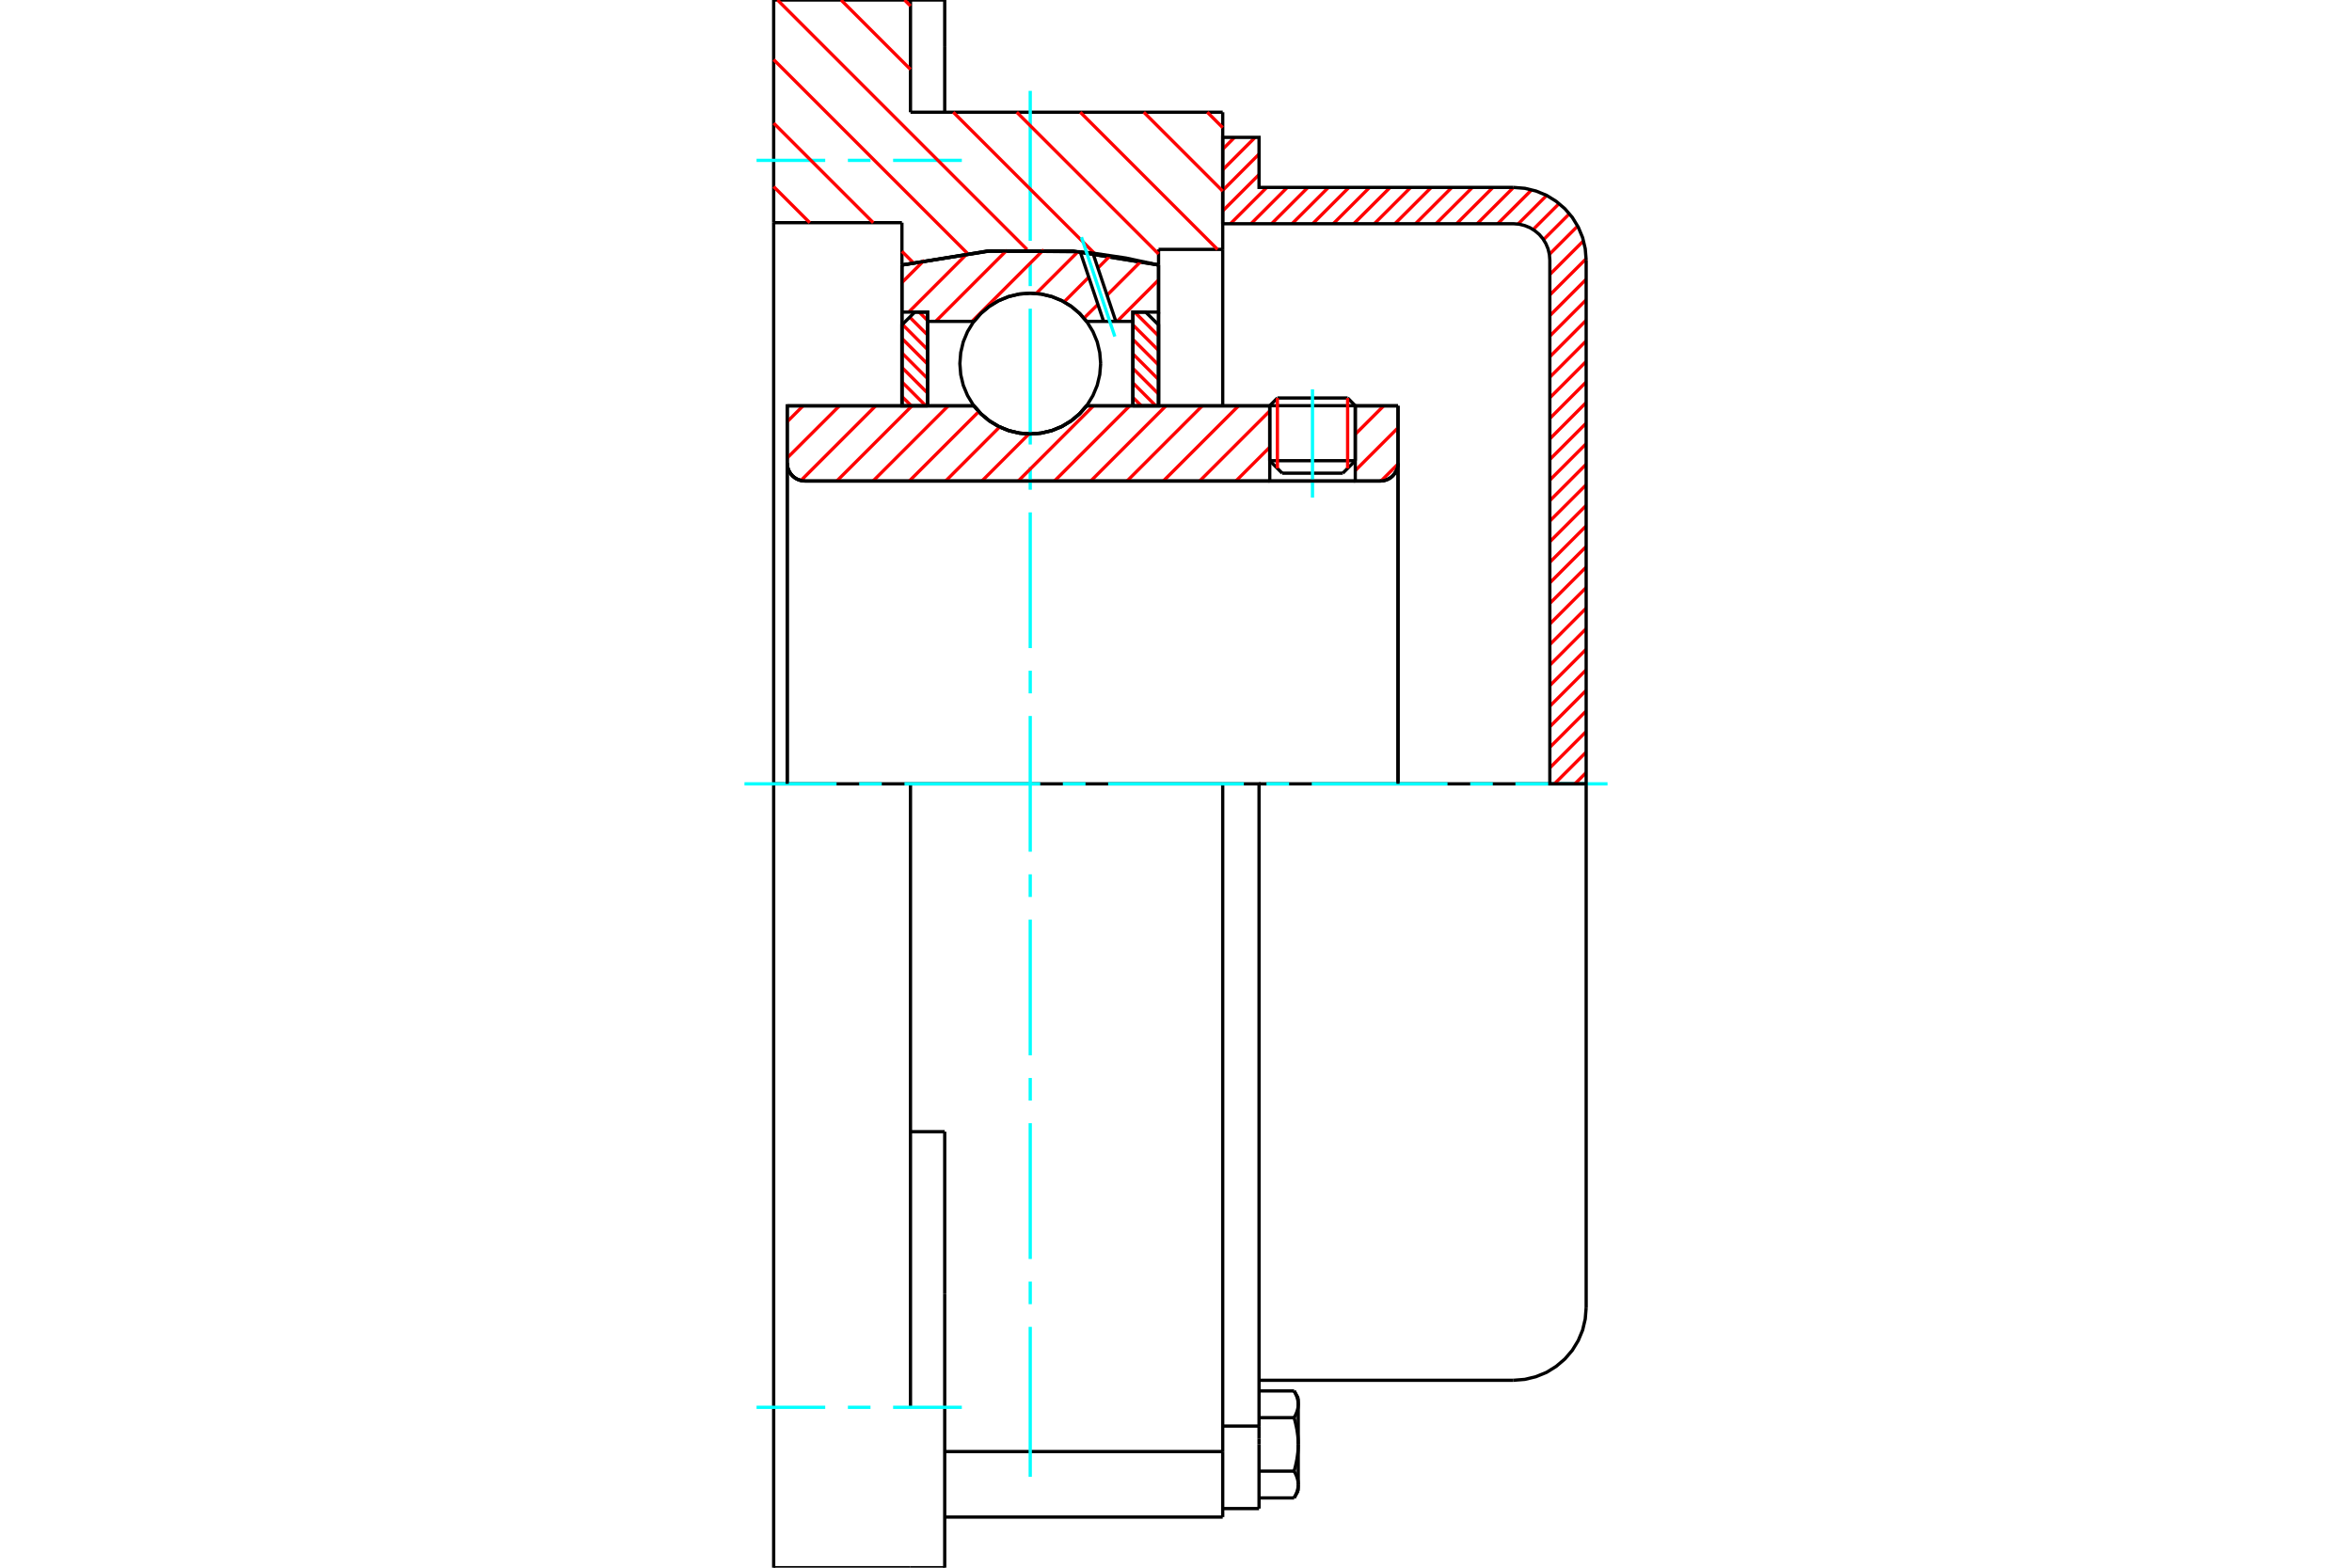 <?xml version="1.0" standalone="no"?>
<!DOCTYPE svg PUBLIC "-//W3C//DTD SVG 1.1//EN"
	"http://www.w3.org/Graphics/SVG/1.1/DTD/svg11.dtd">
<svg xmlns="http://www.w3.org/2000/svg" height="100%" width="100%" viewBox="0 0 36000 24000">
	<rect x="-1800" y="-1200" width="39600" height="26400" style="fill:#FFF"/>
	<g style="fill:none; fill-rule:evenodd" transform="matrix(1 0 0 1 0 0)">
		<g style="fill:none; stroke:#000; stroke-width:50; shape-rendering:geometricPrecision">
			<line x1="20744" y1="6211" x2="19435" y2="6211"/>
			<line x1="19552" y1="6093" x2="20627" y2="6093"/>
			<line x1="19435" y1="7053" x2="20744" y2="7053"/>
			<line x1="20553" y1="7244" x2="19625" y2="7244"/>
			<polyline points="21125,7364 21168,7360 21210,7350 21249,7334 21286,7312 21318,7284 21346,7251 21368,7215 21385,7175 21395,7134 21398,7091"/>
			<line x1="21398" y1="6213" x2="21398" y2="7091"/>
			<line x1="20744" y1="6213" x2="21398" y2="6213"/>
			<line x1="16631" y1="6213" x2="19435" y2="6213"/>
			<polyline points="14907,6213 15017,6338 15145,6444 15287,6530 15441,6593 15603,6631 15769,6644 15935,6631 16097,6593 16251,6530 16394,6444 16521,6338 16631,6213"/>
			<line x1="12049" y1="6213" x2="14907" y2="6213"/>
			<line x1="12049" y1="7091" x2="12049" y2="6213"/>
			<polyline points="12049,7091 12052,7134 12062,7175 12079,7215 12101,7251 12129,7284 12162,7312 12198,7334 12238,7350 12279,7360 12322,7364"/>
			<line x1="21125" y1="7364" x2="12322" y2="7364"/>
			<line x1="21398" y1="7091" x2="21398" y2="12000"/>
			<line x1="12049" y1="7091" x2="12049" y2="12000"/>
			<line x1="19552" y1="6093" x2="19435" y2="6211"/>
			<line x1="20744" y1="6211" x2="20627" y2="6093"/>
			<line x1="20553" y1="7244" x2="20744" y2="7053"/>
			<line x1="19435" y1="7053" x2="19625" y2="7244"/>
			<line x1="19435" y1="6211" x2="19435" y2="7053"/>
			<line x1="20744" y1="7053" x2="20744" y2="6211"/>
			<polyline points="21125,7364 21168,7360 21210,7350 21249,7334 21286,7312 21318,7284 21346,7251 21368,7215 21385,7175 21395,7134 21398,7091"/>
			<polyline points="12049,7091 12052,7134 12062,7175 12079,7215 12101,7251 12129,7284 12162,7312 12198,7334 12238,7350 12279,7360 12322,7364"/>
			<line x1="18715" y1="23225" x2="18715" y2="22222"/>
			<line x1="14460" y1="22222" x2="18715" y2="22222"/>
			<line x1="13936" y1="1718" x2="18715" y2="1718"/>
			<line x1="18715" y1="12000" x2="18715" y2="22222"/>
			<line x1="18715" y1="12000" x2="13936" y2="12000"/>
			<line x1="14460" y1="17325" x2="13936" y2="17325"/>
			<line x1="13936" y1="12000" x2="11842" y2="12000"/>
			<line x1="13805" y1="3409" x2="11842" y2="3409"/>
			<line x1="13805" y1="4057" x2="13805" y2="3409"/>
			<polyline points="17733,4057 16429,3845 15109,3845 13805,4057"/>
			<line x1="17733" y1="3818" x2="17733" y2="4057"/>
			<line x1="18715" y1="3818" x2="17733" y2="3818"/>
			<line x1="18715" y1="1718" x2="18715" y2="3818"/>
			<line x1="13936" y1="0" x2="13936" y2="1718"/>
			<line x1="11842" y1="0" x2="13936" y2="0"/>
			<line x1="11842" y1="3409" x2="11842" y2="0"/>
			<line x1="17733" y1="4057" x2="17733" y2="6213"/>
			<line x1="13805" y1="6213" x2="13805" y2="4057"/>
			<line x1="18715" y1="3818" x2="18715" y2="6213"/>
			<line x1="11842" y1="12000" x2="11842" y2="3409"/>
			<polyline points="11842,24000 11842,21545 11842,12000"/>
			<line x1="14460" y1="19810" x2="14460" y2="17325"/>
			<line x1="13936" y1="21545" x2="13936" y2="12000"/>
			<line x1="14460" y1="24000" x2="14460" y2="19810"/>
			<line x1="14460" y1="719" x2="14460" y2="0"/>
			<line x1="14460" y1="1718" x2="14460" y2="719"/>
			<line x1="11842" y1="24000" x2="13936" y2="24000"/>
			<line x1="14460" y1="23225" x2="18715" y2="23225"/>
			<line x1="14460" y1="0" x2="13936" y2="0"/>
			<line x1="13936" y1="24000" x2="14460" y2="24000"/>
			<line x1="18715" y1="21832" x2="19271" y2="21832"/>
			<line x1="19271" y1="22022" x2="19271" y2="21832"/>
			<line x1="19271" y1="22113" x2="19271" y2="22022"/>
			<line x1="19271" y1="23095" x2="19271" y2="22113"/>
			<polyline points="19271,21832 19271,12000 18715,12000"/>
			<polyline points="19808,21703 19811,21697 19815,21690 19818,21684 19822,21678 19825,21672 19828,21665 19831,21659 19834,21653 19836,21647 19839,21641 19842,21635 19844,21629 19846,21623 19849,21617 19851,21612 19853,21606 19854,21600 19856,21594 19858,21589 19859,21583 19861,21577 19862,21572 19864,21566 19865,21560 19866,21555 19867,21549 19868,21544 19868,21538 19869,21532 19870,21527 19870,21521 19870,21515 19871,21510 19871,21504 19871,21499"/>
			<polyline points="19871,22113 19871,22101 19871,22090 19870,22079 19870,22068 19870,22057 19869,22045 19868,22034 19868,22023 19867,22012 19866,22001 19865,21989 19864,21978 19862,21967 19861,21955 19859,21944 19858,21933 19856,21921 19854,21910 19853,21898 19851,21887 19849,21875 19846,21863 19844,21852 19842,21840 19839,21828 19836,21816 19834,21804 19831,21792 19828,21779 19825,21767 19822,21754 19818,21742 19815,21729 19811,21716 19808,21703"/>
			<line x1="19871" y1="21499" x2="19871" y2="22113"/>
			<polyline points="19871,22727 19871,22721 19871,22716 19870,22710 19870,22704 19870,22699 19869,22693 19868,22688 19868,22682 19867,22676 19866,22671 19865,22665 19864,22659 19862,22654 19861,22648 19859,22642 19858,22637 19856,22631 19854,22625 19853,22620 19851,22614 19849,22608 19846,22602 19844,22596 19842,22590 19839,22584 19836,22578 19834,22572 19831,22566 19828,22560 19825,22554 19822,22548 19818,22541 19815,22535 19811,22529 19808,22522"/>
			<line x1="19871" y1="22113" x2="19871" y2="22727"/>
			<polyline points="19808,22522 19811,22509 19815,22496 19818,22484 19822,22471 19825,22459 19828,22446 19831,22434 19834,22422 19836,22410 19839,22398 19842,22386 19844,22374 19846,22362 19849,22350 19851,22339 19853,22327 19854,22316 19856,22304 19858,22293 19859,22281 19861,22270 19862,22259 19864,22247 19865,22236 19866,22225 19867,22214 19868,22202 19868,22191 19869,22180 19870,22169 19870,22158 19870,22146 19871,22135 19871,22124 19871,22113"/>
			<line x1="19871" y1="22727" x2="19871" y2="22822"/>
			<polyline points="19808,22932 19811,22925 19815,22919 19818,22912 19822,22906 19825,22900 19828,22894 19831,22887 19834,22881 19836,22875 19839,22869 19842,22863 19844,22857 19846,22852 19849,22846 19851,22840 19853,22834 19854,22828 19856,22823 19858,22817 19859,22811 19861,22805 19862,22800 19864,22794 19865,22789 19866,22783 19867,22777 19868,22772 19868,22766 19869,22760 19870,22755 19870,22749 19870,22744 19871,22738 19871,22732 19871,22727"/>
			<polyline points="19871,21499 19871,21493 19871,21487 19870,21482 19870,21476 19870,21471 19869,21465 19868,21459 19868,21454 19867,21448 19866,21443 19865,21437 19864,21431 19862,21426 19861,21420 19859,21414 19858,21409 19856,21403 19854,21397 19853,21391 19851,21386 19849,21380 19846,21374 19844,21368 19842,21362 19839,21356 19836,21350 19834,21344 19831,21338 19828,21332 19825,21326 19822,21319 19818,21313 19815,21307 19811,21300 19808,21294"/>
			<line x1="19871" y1="21404" x2="19871" y2="21499"/>
			<line x1="19271" y1="22932" x2="19808" y2="22932"/>
			<line x1="19271" y1="22522" x2="19808" y2="22522"/>
			<line x1="19271" y1="21703" x2="19808" y2="21703"/>
			<line x1="19271" y1="21294" x2="19808" y2="21294"/>
			<polyline points="24278,12000 23165,12000 19271,12000"/>
			<line x1="24278" y1="20018" x2="24278" y2="12000"/>
			<line x1="18715" y1="23095" x2="19271" y2="23095"/>
			<line x1="19808" y1="22932" x2="19871" y2="22822"/>
			<line x1="19871" y1="21404" x2="19808" y2="21294"/>
			<polyline points="23165,21131 23340,21117 23509,21076 23671,21010 23819,20918 23952,20805 24066,20672 24157,20523 24224,20362 24264,20192 24278,20018"/>
			<line x1="19271" y1="21131" x2="23165" y2="21131"/>
		</g>
		<g style="fill:none; stroke:#0FF; stroke-width:50; shape-rendering:geometricPrecision">
			<line x1="20089" y1="7617" x2="20089" y2="5960"/>
			<line x1="15769" y1="22609" x2="15769" y2="20313"/>
			<line x1="15769" y1="19966" x2="15769" y2="19620"/>
			<line x1="15769" y1="19274" x2="15769" y2="17195"/>
			<line x1="15769" y1="16849" x2="15769" y2="16503"/>
			<line x1="15769" y1="16156" x2="15769" y2="14078"/>
			<line x1="15769" y1="13732" x2="15769" y2="13385"/>
			<line x1="15769" y1="13039" x2="15769" y2="10961"/>
			<line x1="15769" y1="10615" x2="15769" y2="10268"/>
			<line x1="15769" y1="9922" x2="15769" y2="7844"/>
			<line x1="15769" y1="7497" x2="15769" y2="7151"/>
			<line x1="15769" y1="6805" x2="15769" y2="4726"/>
			<line x1="15769" y1="4380" x2="15769" y2="4034"/>
			<line x1="15769" y1="3687" x2="15769" y2="1391"/>
			<line x1="11395" y1="12000" x2="12805" y2="12000"/>
			<line x1="13151" y1="12000" x2="13497" y2="12000"/>
			<line x1="13844" y1="12000" x2="15922" y2="12000"/>
			<line x1="16268" y1="12000" x2="16615" y2="12000"/>
			<line x1="16961" y1="12000" x2="19039" y2="12000"/>
			<line x1="19385" y1="12000" x2="19732" y2="12000"/>
			<line x1="20078" y1="12000" x2="22156" y2="12000"/>
			<line x1="22503" y1="12000" x2="22849" y2="12000"/>
			<line x1="23195" y1="12000" x2="24605" y2="12000"/>
			<line x1="11580" y1="2455" x2="12631" y2="2455"/>
			<line x1="12978" y1="2455" x2="13324" y2="2455"/>
			<line x1="13670" y1="2455" x2="14722" y2="2455"/>
			<line x1="11580" y1="21545" x2="12631" y2="21545"/>
			<line x1="12978" y1="21545" x2="13324" y2="21545"/>
			<line x1="13670" y1="21545" x2="14722" y2="21545"/>
		</g>
		<g style="fill:none; stroke:#F00; stroke-width:50; shape-rendering:geometricPrecision">
			<line x1="24278" y1="11828" x2="24106" y2="12000"/>
			<line x1="24278" y1="11514" x2="23792" y2="12000"/>
			<line x1="24278" y1="11199" x2="23722" y2="11755"/>
			<line x1="24278" y1="10884" x2="23722" y2="11440"/>
			<line x1="24278" y1="10569" x2="23722" y2="11126"/>
			<line x1="24278" y1="10255" x2="23722" y2="10811"/>
			<line x1="24278" y1="9940" x2="23722" y2="10496"/>
			<line x1="24278" y1="9625" x2="23722" y2="10182"/>
			<line x1="24278" y1="9310" x2="23722" y2="9867"/>
			<line x1="24278" y1="8996" x2="23722" y2="9552"/>
			<line x1="24278" y1="8681" x2="23722" y2="9237"/>
			<line x1="24278" y1="8366" x2="23722" y2="8923"/>
			<line x1="24278" y1="8052" x2="23722" y2="8608"/>
			<line x1="24278" y1="7737" x2="23722" y2="8293"/>
			<line x1="24278" y1="7422" x2="23722" y2="7978"/>
			<line x1="24278" y1="7107" x2="23722" y2="7664"/>
			<line x1="24278" y1="6793" x2="23722" y2="7349"/>
			<line x1="24278" y1="6478" x2="23722" y2="7034"/>
			<line x1="24278" y1="6163" x2="23722" y2="6720"/>
			<line x1="24278" y1="5848" x2="23722" y2="6405"/>
			<line x1="24278" y1="5534" x2="23722" y2="6090"/>
			<line x1="24278" y1="5219" x2="23722" y2="5775"/>
			<line x1="24278" y1="4904" x2="23722" y2="5461"/>
			<line x1="24278" y1="4590" x2="23722" y2="5146"/>
			<line x1="24278" y1="4275" x2="23722" y2="4831"/>
			<line x1="24278" y1="3961" x2="23722" y2="4516"/>
			<line x1="24238" y1="3686" x2="23722" y2="4202"/>
			<line x1="24148" y1="3461" x2="23715" y2="3894"/>
			<line x1="24022" y1="3272" x2="23625" y2="3669"/>
			<line x1="23864" y1="3116" x2="23466" y2="3514"/>
			<line x1="23673" y1="2992" x2="23235" y2="3430"/>
			<line x1="23445" y1="2905" x2="22924" y2="3425"/>
			<line x1="23166" y1="2869" x2="22610" y2="3425"/>
			<line x1="22851" y1="2869" x2="22295" y2="3425"/>
			<line x1="22537" y1="2869" x2="21980" y2="3425"/>
			<line x1="22222" y1="2869" x2="21666" y2="3425"/>
			<line x1="21907" y1="2869" x2="21351" y2="3425"/>
			<line x1="21592" y1="2869" x2="21036" y2="3425"/>
			<line x1="21278" y1="2869" x2="20721" y2="3425"/>
			<line x1="20963" y1="2869" x2="20407" y2="3425"/>
			<line x1="20648" y1="2869" x2="20092" y2="3425"/>
			<line x1="20334" y1="2869" x2="19777" y2="3425"/>
			<line x1="20019" y1="2869" x2="19463" y2="3425"/>
			<line x1="19704" y1="2869" x2="19148" y2="3425"/>
			<line x1="19389" y1="2869" x2="18833" y2="3425"/>
			<line x1="19271" y1="2673" x2="18715" y2="3229"/>
			<line x1="19271" y1="2358" x2="18715" y2="2915"/>
			<line x1="19211" y1="2103" x2="18715" y2="2600"/>
			<line x1="18896" y1="2103" x2="18715" y2="2285"/>
		</g>
		<g style="fill:none; stroke:#000; stroke-width:50; shape-rendering:geometricPrecision">
			<polyline points="18715,3425 18715,2103 19271,2103 19271,2869 23165,2869"/>
			<polyline points="24278,3982 24264,3808 24224,3638 24157,3477 24066,3328 23952,3195 23819,3082 23671,2990 23509,2924 23340,2883 23165,2869"/>
			<polyline points="24278,3982 24278,12000 23722,12000 23722,3982 23715,3895 23695,3810 23661,3729 23616,3655 23559,3588 23492,3532 23418,3486 23337,3453 23252,3432 23165,3425 18715,3425"/>
		</g>
		<g style="fill:none; stroke:#F00; stroke-width:50; shape-rendering:geometricPrecision">
			<line x1="18479" y1="1718" x2="18715" y2="1954"/>
			<line x1="17507" y1="1718" x2="18715" y2="2926"/>
			<line x1="16535" y1="1718" x2="18635" y2="3818"/>
			<line x1="13845" y1="0" x2="13936" y2="91"/>
			<line x1="15563" y1="1718" x2="17733" y2="3888"/>
			<line x1="12873" y1="0" x2="13936" y2="1063"/>
			<line x1="14591" y1="1718" x2="16751" y2="3878"/>
			<line x1="11901" y1="0" x2="15720" y2="3819"/>
			<line x1="11842" y1="913" x2="14807" y2="3878"/>
			<line x1="11842" y1="1885" x2="13366" y2="3409"/>
			<line x1="13805" y1="3848" x2="13976" y2="4019"/>
			<line x1="11842" y1="2857" x2="12394" y2="3409"/>
		</g>
		<g style="fill:none; stroke:#000; stroke-width:50; shape-rendering:geometricPrecision">
			<polyline points="17733,4057 16429,3845 15109,3845 13805,4057"/>
		</g>
		<g style="fill:none; stroke:#F00; stroke-width:50; shape-rendering:geometricPrecision">
			<line x1="20627" y1="6093" x2="20627" y2="7171"/>
			<line x1="19552" y1="7171" x2="19552" y2="6093"/>
			<line x1="13805" y1="6070" x2="13949" y2="6213"/>
			<line x1="13805" y1="5847" x2="14171" y2="6213"/>
			<line x1="13805" y1="5625" x2="14198" y2="6018"/>
			<line x1="13805" y1="5403" x2="14198" y2="5796"/>
			<line x1="13805" y1="5181" x2="14198" y2="5574"/>
			<line x1="13813" y1="4967" x2="14198" y2="5352"/>
			<line x1="13924" y1="4856" x2="14198" y2="5129"/>
			<line x1="14069" y1="4778" x2="14198" y2="4907"/>
		</g>
		<g style="fill:none; stroke:#000; stroke-width:50; shape-rendering:geometricPrecision">
			<polyline points="14198,6213 14198,4778 14002,4778 13805,4974 13805,6213 14198,6213"/>
		</g>
		<g style="fill:none; stroke:#F00; stroke-width:50; shape-rendering:geometricPrecision">
			<line x1="17367" y1="4778" x2="17733" y2="5143"/>
			<line x1="17340" y1="4973" x2="17733" y2="5365"/>
			<line x1="17340" y1="5195" x2="17733" y2="5588"/>
			<line x1="17340" y1="5417" x2="17733" y2="5810"/>
			<line x1="17340" y1="5639" x2="17733" y2="6032"/>
			<line x1="17340" y1="5861" x2="17691" y2="6213"/>
			<line x1="17340" y1="6084" x2="17469" y2="6213"/>
		</g>
		<g style="fill:none; stroke:#000; stroke-width:50; shape-rendering:geometricPrecision">
			<polyline points="17340,6213 17340,4778 17536,4778 17733,4974 17733,6213 17340,6213"/>
			<polyline points="16847,5566 16833,5398 16794,5233 16729,5077 16641,4933 16531,4804 16402,4694 16258,4606 16102,4541 15938,4502 15769,4489 15601,4502 15436,4541 15280,4606 15136,4694 15007,4804 14897,4933 14809,5077 14744,5233 14705,5398 14692,5566 14705,5735 14744,5899 14809,6055 14897,6200 15007,6328 15136,6438 15280,6526 15436,6591 15601,6630 15769,6644 15938,6630 16102,6591 16258,6526 16402,6438 16531,6328 16641,6200 16729,6055 16794,5899 16833,5735 16847,5566"/>
		</g>
		<g style="fill:none; stroke:#F00; stroke-width:50; shape-rendering:geometricPrecision">
			<line x1="17733" y1="4286" x2="17099" y2="4920"/>
			<line x1="17464" y1="4000" x2="16945" y2="4519"/>
			<line x1="16805" y1="4659" x2="16592" y2="4871"/>
			<line x1="16994" y1="3914" x2="16805" y2="4103"/>
			<line x1="16665" y1="4243" x2="16287" y2="4622"/>
			<line x1="16501" y1="3852" x2="15860" y2="4493"/>
			<line x1="15975" y1="3822" x2="14878" y2="4920"/>
			<line x1="15414" y1="3828" x2="14322" y2="4920"/>
			<line x1="14808" y1="3879" x2="13909" y2="4778"/>
			<line x1="14147" y1="3984" x2="13805" y2="4326"/>
		</g>
		<g style="fill:none; stroke:#000; stroke-width:50; shape-rendering:geometricPrecision">
			<polyline points="13805,6213 13805,4778 13805,4057"/>
			<polyline points="16534,3854 15161,3841 13805,4057"/>
			<polyline points="16728,3875 16631,3864 16534,3854"/>
			<polyline points="17733,4057 17233,3950 16728,3875"/>
			<polyline points="17733,4057 17733,4778 17340,4778 17340,4920 17340,6213"/>
			<polyline points="17340,4920 17079,4920 16892,4920 16631,4920 16521,4795 16394,4688 16251,4602 16097,4540 15935,4501 15769,4489 15603,4501 15441,4540 15287,4602 15145,4688 15017,4795 14907,4920 14198,4920 14198,6213"/>
			<polyline points="14198,4920 14198,4778 13805,4778"/>
			<line x1="17733" y1="4778" x2="17733" y2="6213"/>
		</g>
		<g style="fill:none; stroke:#0FF; stroke-width:50; shape-rendering:geometricPrecision">
			<line x1="17064" y1="5152" x2="16553" y2="3631"/>
		</g>
		<g style="fill:none; stroke:#000; stroke-width:50; shape-rendering:geometricPrecision">
			<line x1="16892" y1="4920" x2="16534" y2="3854"/>
			<line x1="17079" y1="4920" x2="16728" y2="3875"/>
		</g>
		<g style="fill:none; stroke:#F00; stroke-width:50; shape-rendering:geometricPrecision">
			<line x1="21398" y1="7104" x2="21139" y2="7363"/>
			<line x1="21398" y1="6549" x2="20744" y2="7203"/>
			<line x1="21179" y1="6213" x2="20744" y2="6648"/>
			<line x1="19435" y1="6846" x2="18917" y2="7364"/>
			<line x1="19435" y1="6291" x2="18362" y2="7364"/>
			<line x1="18957" y1="6213" x2="17806" y2="7364"/>
			<line x1="18402" y1="6213" x2="17251" y2="7364"/>
			<line x1="17846" y1="6213" x2="16695" y2="7364"/>
			<line x1="17291" y1="6213" x2="16140" y2="7364"/>
			<line x1="16736" y1="6213" x2="15585" y2="7364"/>
			<line x1="15750" y1="6643" x2="15029" y2="7364"/>
			<line x1="15301" y1="6536" x2="14474" y2="7364"/>
			<line x1="14981" y1="6301" x2="13918" y2="7364"/>
			<line x1="14514" y1="6213" x2="13363" y2="7364"/>
			<line x1="13959" y1="6213" x2="12808" y2="7364"/>
			<line x1="13403" y1="6213" x2="12260" y2="7356"/>
			<line x1="12848" y1="6213" x2="12049" y2="7011"/>
			<line x1="12292" y1="6213" x2="12049" y2="6456"/>
		</g>
		<g style="fill:none; stroke:#000; stroke-width:50; shape-rendering:geometricPrecision">
			<line x1="21398" y1="12000" x2="21398" y2="6213"/>
			<polyline points="21125,7364 21168,7360 21210,7350 21249,7334 21286,7312 21318,7284 21346,7251 21368,7215 21385,7175 21395,7134 21398,7091"/>
			<polyline points="21125,7364 20744,7364 20744,6213"/>
			<polyline points="20744,7364 19435,7364 19435,6213"/>
			<line x1="19435" y1="7364" x2="12322" y2="7364"/>
			<polyline points="12049,7091 12052,7134 12062,7175 12079,7215 12101,7251 12129,7284 12162,7312 12198,7334 12238,7350 12279,7360 12322,7364"/>
			<polyline points="12049,7091 12049,6213 12442,6213 14907,6213 15017,6338 15145,6444 15287,6530 15441,6593 15603,6631 15769,6644 15935,6631 16097,6593 16251,6530 16394,6444 16521,6338 16631,6213 19435,6213"/>
			<line x1="20744" y1="6213" x2="21398" y2="6213"/>
			<line x1="12049" y1="12000" x2="12049" y2="7091"/>
		</g>
	</g>
</svg>
